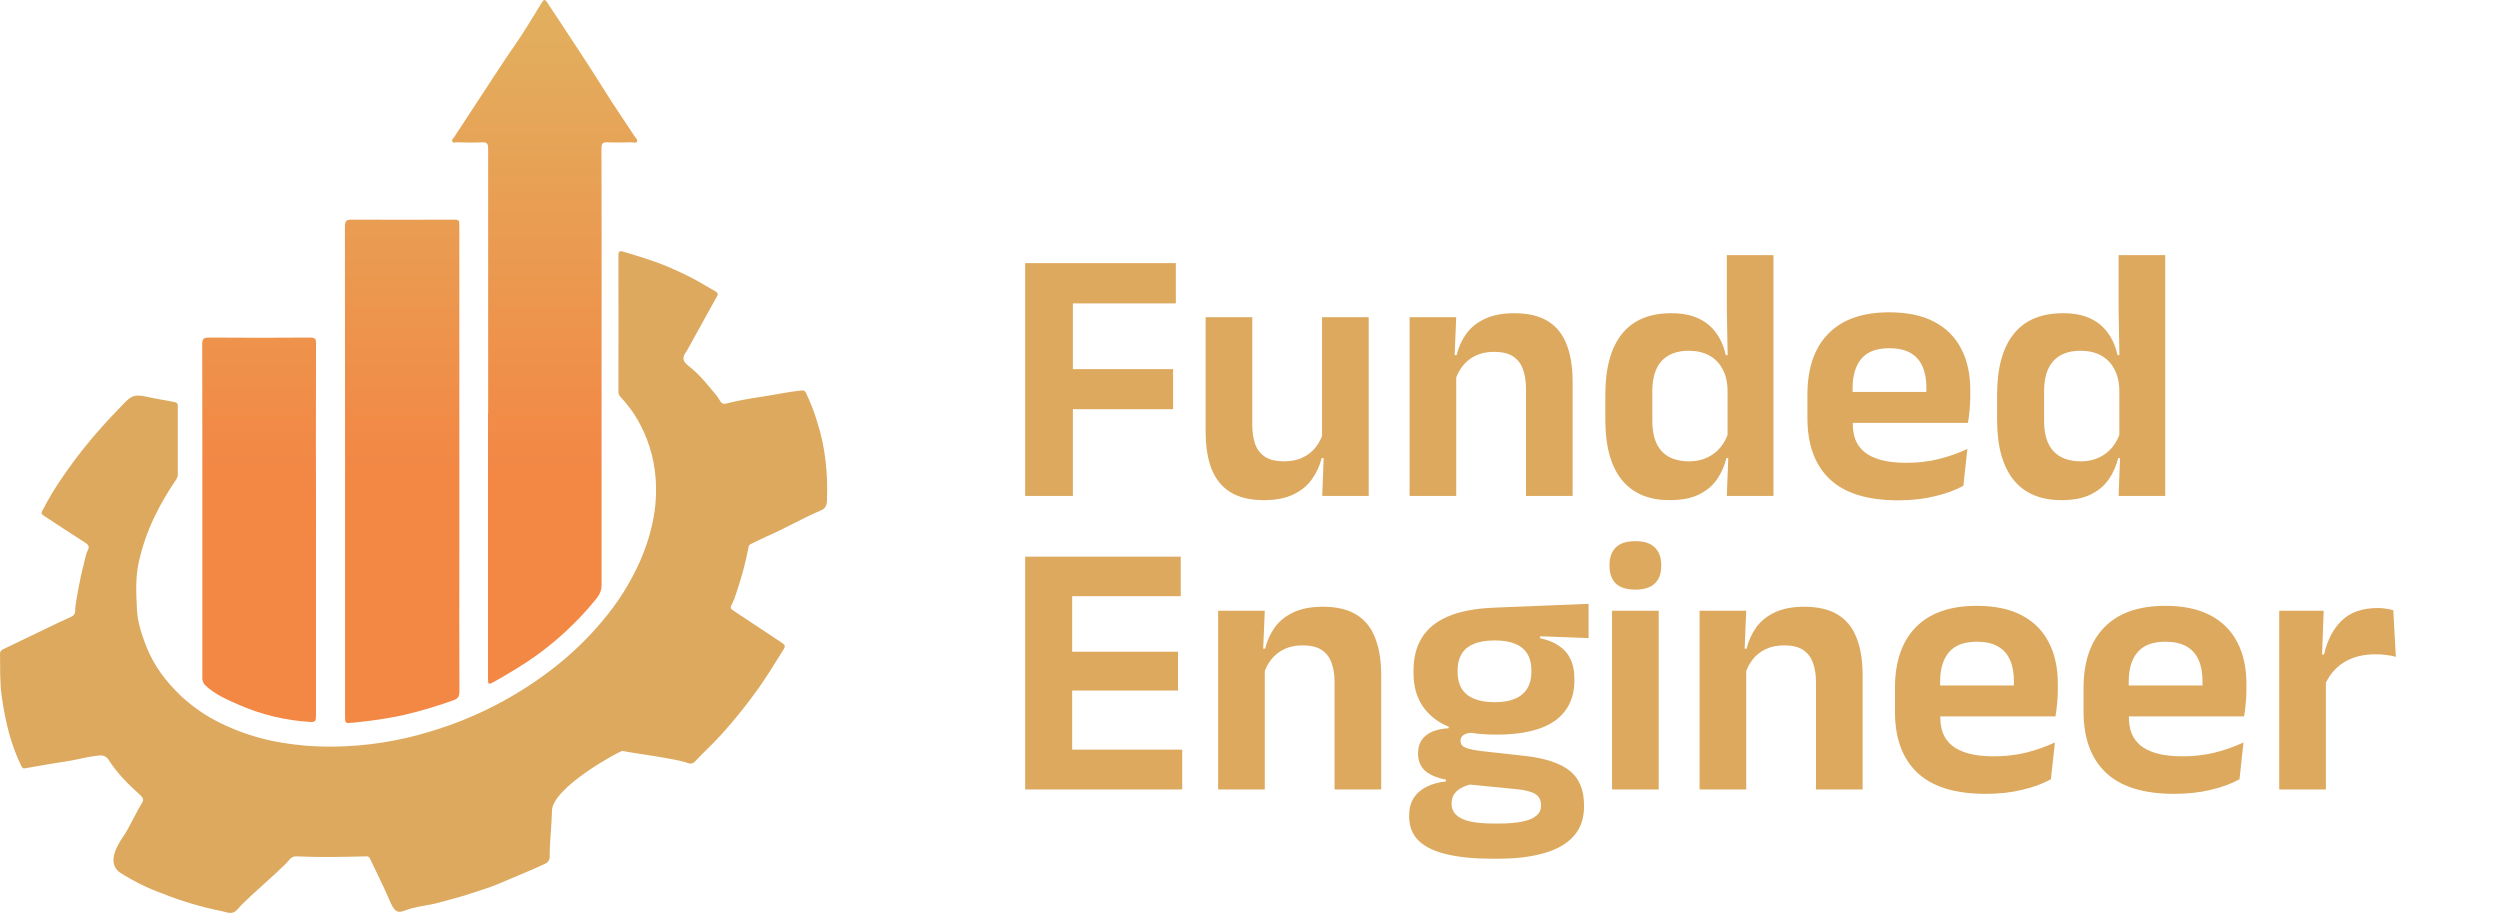 <svg xmlns="http://www.w3.org/2000/svg" width="247" height="91" viewBox="0 0 247 91" fill="none"><path d="M101.286 49V25.996H106.002V49H101.286ZM103.986 40.432V36.472H115.902V40.432H103.986ZM102.654 29.974V25.996H116.172V29.974H102.654ZM123.725 31.342V41.962C123.725 42.694 123.821 43.336 124.013 43.888C124.217 44.428 124.547 44.848 125.003 45.148C125.471 45.436 126.095 45.58 126.875 45.58C127.583 45.58 128.195 45.454 128.711 45.202C129.227 44.95 129.653 44.614 129.989 44.194C130.325 43.762 130.571 43.282 130.727 42.754L131.447 45.256H130.583C130.391 46.024 130.067 46.726 129.611 47.362C129.167 47.986 128.555 48.484 127.775 48.856C127.007 49.228 126.041 49.414 124.877 49.414C123.533 49.414 122.435 49.156 121.583 48.64C120.743 48.124 120.119 47.362 119.711 46.354C119.315 45.346 119.117 44.104 119.117 42.628V31.342H123.725ZM135.227 31.342V49H130.637L130.799 44.716L130.619 44.338V31.342H135.227ZM150.768 49V38.398C150.768 37.654 150.666 37.012 150.462 36.472C150.27 35.932 149.946 35.512 149.49 35.212C149.034 34.912 148.41 34.762 147.618 34.762C146.922 34.762 146.31 34.888 145.782 35.14C145.266 35.392 144.84 35.734 144.504 36.166C144.18 36.586 143.934 37.066 143.766 37.606L143.046 35.086H143.91C144.102 34.306 144.42 33.604 144.864 32.98C145.32 32.356 145.932 31.864 146.7 31.504C147.48 31.132 148.452 30.946 149.616 30.946C150.972 30.946 152.07 31.204 152.91 31.72C153.75 32.224 154.368 32.98 154.764 33.988C155.172 34.996 155.376 36.244 155.376 37.732V49H150.768ZM139.266 49V31.342H143.874L143.694 35.644L143.874 36.022V49H139.266ZM164.959 49.414C162.883 49.414 161.305 48.742 160.225 47.398C159.145 46.054 158.605 44.074 158.605 41.458V39.028C158.605 36.376 159.151 34.366 160.243 32.998C161.335 31.63 162.961 30.946 165.121 30.946C166.177 30.946 167.065 31.114 167.785 31.45C168.517 31.786 169.105 32.266 169.549 32.89C170.005 33.514 170.323 34.246 170.503 35.086H171.853L170.683 38.506C170.659 37.678 170.485 36.982 170.161 36.418C169.849 35.842 169.411 35.404 168.847 35.104C168.283 34.804 167.617 34.654 166.849 34.654C165.685 34.654 164.791 34.99 164.167 35.662C163.555 36.334 163.249 37.336 163.249 38.668V41.584C163.249 42.904 163.555 43.9 164.167 44.572C164.791 45.244 165.697 45.58 166.885 45.58C167.557 45.58 168.157 45.454 168.685 45.202C169.213 44.95 169.651 44.608 169.999 44.176C170.359 43.732 170.617 43.234 170.773 42.682L171.871 45.256H170.575C170.383 46.024 170.071 46.726 169.639 47.362C169.207 47.986 168.613 48.484 167.857 48.856C167.101 49.228 166.135 49.414 164.959 49.414ZM170.611 49L170.773 44.68L170.683 43.654V36.436L170.701 35.698L170.611 30.64V25.204H175.219V49H170.611ZM187.537 49.432C184.513 49.432 182.263 48.736 180.787 47.344C179.311 45.952 178.573 43.936 178.573 41.296V38.992C178.573 36.376 179.263 34.366 180.643 32.962C182.023 31.558 184.027 30.856 186.655 30.856C188.431 30.856 189.913 31.168 191.101 31.792C192.289 32.416 193.177 33.304 193.765 34.456C194.365 35.596 194.665 36.964 194.665 38.56V39.19C194.665 39.622 194.641 40.066 194.593 40.522C194.557 40.966 194.503 41.386 194.431 41.782H190.255C190.291 41.122 190.309 40.498 190.309 39.91C190.321 39.31 190.327 38.77 190.327 38.29C190.327 37.462 190.195 36.76 189.931 36.184C189.667 35.596 189.265 35.152 188.725 34.852C188.185 34.552 187.495 34.402 186.655 34.402C185.419 34.402 184.507 34.744 183.919 35.428C183.331 36.112 183.037 37.084 183.037 38.344V39.982L183.055 40.504V41.89C183.055 42.442 183.139 42.952 183.307 43.42C183.487 43.888 183.781 44.296 184.189 44.644C184.597 44.98 185.137 45.244 185.809 45.436C186.493 45.628 187.345 45.724 188.365 45.724C189.469 45.724 190.519 45.604 191.515 45.364C192.523 45.112 193.477 44.776 194.377 44.356L193.981 47.992C193.177 48.436 192.229 48.784 191.137 49.036C190.057 49.3 188.857 49.432 187.537 49.432ZM181.021 41.782V38.722H193.495V41.782H181.021ZM203.666 49.414C201.59 49.414 200.012 48.742 198.932 47.398C197.852 46.054 197.312 44.074 197.312 41.458V39.028C197.312 36.376 197.858 34.366 198.95 32.998C200.042 31.63 201.668 30.946 203.828 30.946C204.884 30.946 205.772 31.114 206.492 31.45C207.224 31.786 207.812 32.266 208.256 32.89C208.712 33.514 209.03 34.246 209.21 35.086H210.56L209.39 38.506C209.366 37.678 209.192 36.982 208.868 36.418C208.556 35.842 208.118 35.404 207.554 35.104C206.99 34.804 206.324 34.654 205.556 34.654C204.392 34.654 203.498 34.99 202.874 35.662C202.262 36.334 201.956 37.336 201.956 38.668V41.584C201.956 42.904 202.262 43.9 202.874 44.572C203.498 45.244 204.404 45.58 205.592 45.58C206.264 45.58 206.864 45.454 207.392 45.202C207.92 44.95 208.358 44.608 208.706 44.176C209.066 43.732 209.324 43.234 209.48 42.682L210.578 45.256H209.282C209.09 46.024 208.778 46.726 208.346 47.362C207.914 47.986 207.32 48.484 206.564 48.856C205.808 49.228 204.842 49.414 203.666 49.414ZM209.318 49L209.48 44.68L209.39 43.654V36.436L209.408 35.698L209.318 30.64V25.204H213.926V49H209.318ZM101.286 78V54.996H105.93V78H101.286ZM102.672 78V74.058H116.802V78H102.672ZM103.986 68.226V64.392H116.388V68.226H103.986ZM102.654 58.902V54.996H116.658V58.902H102.654ZM131.854 78V67.398C131.854 66.654 131.752 66.012 131.548 65.472C131.356 64.932 131.032 64.512 130.576 64.212C130.12 63.912 129.496 63.762 128.704 63.762C128.008 63.762 127.396 63.888 126.868 64.14C126.352 64.392 125.926 64.734 125.59 65.166C125.266 65.586 125.02 66.066 124.852 66.606L124.132 64.086H124.996C125.188 63.306 125.506 62.604 125.95 61.98C126.406 61.356 127.018 60.864 127.786 60.504C128.566 60.132 129.538 59.946 130.702 59.946C132.058 59.946 133.156 60.204 133.996 60.72C134.836 61.224 135.454 61.98 135.85 62.988C136.258 63.996 136.462 65.244 136.462 66.732V78H131.854ZM120.352 78V60.342H124.96L124.78 64.644L124.96 65.022V78H120.352ZM147.809 72.582C145.133 72.582 143.105 72.054 141.725 70.998C140.345 69.93 139.655 68.436 139.655 66.516V66.246C139.655 64.974 139.931 63.894 140.483 63.006C141.035 62.106 141.899 61.404 143.075 60.9C144.251 60.396 145.775 60.108 147.647 60.036L156.953 59.658V63.042L152.165 62.862V63.06C152.921 63.216 153.545 63.468 154.037 63.816C154.541 64.152 154.919 64.59 155.171 65.13C155.423 65.658 155.549 66.3 155.549 67.056V67.218C155.549 68.958 154.907 70.29 153.623 71.214C152.339 72.126 150.401 72.582 147.809 72.582ZM147.593 81.366H148.097C149.033 81.366 149.807 81.3 150.419 81.168C151.031 81.048 151.487 80.856 151.787 80.592C152.099 80.34 152.255 80.01 152.255 79.602V79.548C152.255 79.044 152.057 78.672 151.661 78.432C151.277 78.204 150.653 78.048 149.789 77.964L144.623 77.46L145.685 77.406C145.241 77.49 144.845 77.616 144.497 77.784C144.161 77.94 143.897 78.15 143.705 78.414C143.513 78.678 143.417 79.002 143.417 79.386V79.422C143.417 79.866 143.573 80.232 143.885 80.52C144.197 80.82 144.665 81.036 145.289 81.168C145.913 81.3 146.681 81.366 147.593 81.366ZM147.341 84.84C145.637 84.84 144.179 84.696 142.967 84.408C141.755 84.132 140.825 83.688 140.177 83.076C139.541 82.464 139.223 81.654 139.223 80.646V80.574C139.223 79.89 139.373 79.314 139.673 78.846C139.973 78.378 140.399 78.006 140.951 77.73C141.503 77.454 142.139 77.28 142.859 77.208V77.028C141.947 76.848 141.257 76.554 140.789 76.146C140.333 75.726 140.105 75.156 140.105 74.436V74.418C140.105 73.914 140.219 73.488 140.447 73.14C140.675 72.792 141.011 72.516 141.455 72.312C141.911 72.108 142.469 71.988 143.129 71.952V71.43L147.035 72.402L145.775 72.366C145.223 72.378 144.839 72.456 144.623 72.6C144.407 72.732 144.299 72.924 144.299 73.176V73.194C144.299 73.506 144.467 73.734 144.803 73.878C145.139 74.01 145.697 74.124 146.477 74.22L150.707 74.688C152.687 74.916 154.145 75.402 155.081 76.146C156.029 76.89 156.503 78.036 156.503 79.584V79.674C156.503 80.862 156.167 81.834 155.495 82.59C154.823 83.358 153.851 83.922 152.579 84.282C151.319 84.654 149.789 84.84 147.989 84.84H147.341ZM147.683 69.378C148.487 69.378 149.153 69.264 149.681 69.036C150.221 68.808 150.623 68.472 150.887 68.028C151.163 67.584 151.301 67.044 151.301 66.408V66.21C151.301 65.574 151.169 65.04 150.905 64.608C150.641 64.164 150.245 63.834 149.717 63.618C149.189 63.39 148.523 63.276 147.719 63.276H147.665C146.813 63.276 146.117 63.396 145.577 63.636C145.037 63.864 144.641 64.2 144.389 64.644C144.137 65.076 144.011 65.598 144.011 66.21V66.408C144.011 67.044 144.143 67.584 144.407 68.028C144.683 68.472 145.091 68.808 145.631 69.036C146.183 69.264 146.867 69.378 147.683 69.378ZM159.271 78V60.342H163.879V78H159.271ZM161.575 58.254C160.699 58.254 160.051 58.05 159.631 57.642C159.223 57.222 159.019 56.646 159.019 55.914V55.824C159.019 55.092 159.223 54.516 159.631 54.096C160.051 53.676 160.699 53.466 161.575 53.466C162.439 53.466 163.081 53.676 163.501 54.096C163.921 54.516 164.131 55.092 164.131 55.824V55.914C164.131 56.658 163.921 57.234 163.501 57.642C163.081 58.05 162.439 58.254 161.575 58.254ZM179.42 78V67.398C179.42 66.654 179.318 66.012 179.114 65.472C178.922 64.932 178.598 64.512 178.142 64.212C177.686 63.912 177.062 63.762 176.27 63.762C175.574 63.762 174.962 63.888 174.434 64.14C173.918 64.392 173.492 64.734 173.156 65.166C172.832 65.586 172.586 66.066 172.418 66.606L171.698 64.086H172.562C172.754 63.306 173.072 62.604 173.516 61.98C173.972 61.356 174.584 60.864 175.352 60.504C176.132 60.132 177.104 59.946 178.268 59.946C179.624 59.946 180.722 60.204 181.562 60.72C182.402 61.224 183.02 61.98 183.416 62.988C183.824 63.996 184.028 65.244 184.028 66.732V78H179.42ZM167.918 78V60.342H172.526L172.346 64.644L172.526 65.022V78H167.918ZM196.185 78.432C193.161 78.432 190.911 77.736 189.435 76.344C187.959 74.952 187.221 72.936 187.221 70.296V67.992C187.221 65.376 187.911 63.366 189.291 61.962C190.671 60.558 192.675 59.856 195.303 59.856C197.079 59.856 198.561 60.168 199.749 60.792C200.937 61.416 201.825 62.304 202.413 63.456C203.013 64.596 203.313 65.964 203.313 67.56V68.19C203.313 68.622 203.289 69.066 203.241 69.522C203.205 69.966 203.151 70.386 203.079 70.782H198.903C198.939 70.122 198.957 69.498 198.957 68.91C198.969 68.31 198.975 67.77 198.975 67.29C198.975 66.462 198.843 65.76 198.579 65.184C198.315 64.596 197.913 64.152 197.373 63.852C196.833 63.552 196.143 63.402 195.303 63.402C194.067 63.402 193.155 63.744 192.567 64.428C191.979 65.112 191.685 66.084 191.685 67.344V68.982L191.703 69.504V70.89C191.703 71.442 191.787 71.952 191.955 72.42C192.135 72.888 192.429 73.296 192.837 73.644C193.245 73.98 193.785 74.244 194.457 74.436C195.141 74.628 195.993 74.724 197.013 74.724C198.117 74.724 199.167 74.604 200.163 74.364C201.171 74.112 202.125 73.776 203.025 73.356L202.629 76.992C201.825 77.436 200.877 77.784 199.785 78.036C198.705 78.3 197.505 78.432 196.185 78.432ZM189.669 70.782V67.722H202.143V70.782H189.669ZM214.818 78.432C211.794 78.432 209.544 77.736 208.068 76.344C206.592 74.952 205.854 72.936 205.854 70.296V67.992C205.854 65.376 206.544 63.366 207.924 61.962C209.304 60.558 211.308 59.856 213.936 59.856C215.712 59.856 217.194 60.168 218.382 60.792C219.57 61.416 220.458 62.304 221.046 63.456C221.646 64.596 221.946 65.964 221.946 67.56V68.19C221.946 68.622 221.922 69.066 221.874 69.522C221.838 69.966 221.784 70.386 221.712 70.782H217.536C217.572 70.122 217.59 69.498 217.59 68.91C217.602 68.31 217.608 67.77 217.608 67.29C217.608 66.462 217.476 65.76 217.212 65.184C216.948 64.596 216.546 64.152 216.006 63.852C215.466 63.552 214.776 63.402 213.936 63.402C212.7 63.402 211.788 63.744 211.2 64.428C210.612 65.112 210.318 66.084 210.318 67.344V68.982L210.336 69.504V70.89C210.336 71.442 210.42 71.952 210.588 72.42C210.768 72.888 211.062 73.296 211.47 73.644C211.878 73.98 212.418 74.244 213.09 74.436C213.774 74.628 214.626 74.724 215.646 74.724C216.75 74.724 217.8 74.604 218.796 74.364C219.804 74.112 220.758 73.776 221.658 73.356L221.262 76.992C220.458 77.436 219.51 77.784 218.418 78.036C217.338 78.3 216.138 78.432 214.818 78.432ZM208.302 70.782V67.722H220.776V70.782H208.302ZM229.67 67.74L228.5 64.662H229.616C229.94 63.234 230.528 62.112 231.38 61.296C232.232 60.48 233.414 60.072 234.926 60.072C235.238 60.072 235.52 60.096 235.772 60.144C236.024 60.18 236.252 60.228 236.456 60.288L236.708 64.896C236.444 64.812 236.138 64.752 235.79 64.716C235.442 64.668 235.076 64.644 234.692 64.644C233.468 64.644 232.424 64.914 231.56 65.454C230.708 65.994 230.078 66.756 229.67 67.74ZM225.188 78V60.342H229.58L229.382 65.76L229.796 65.922V78H225.188Z" fill="#DCA95E"></path><path d="M80.742 41.699C80.45 40.713 80.079 39.752 79.633 38.825C79.604 38.734 79.54 38.659 79.456 38.614C79.371 38.569 79.273 38.559 79.181 38.585C77.798 38.712 76.445 39.038 75.073 39.226C73.964 39.386 72.844 39.599 71.744 39.868C71.646 39.91 71.537 39.915 71.436 39.882C71.335 39.849 71.249 39.779 71.196 39.688C71.063 39.462 70.917 39.245 70.757 39.038C69.929 38.042 69.139 37.019 68.102 36.214C67.385 35.657 67.367 35.329 67.876 34.63C67.896 34.6 70.381 30.104 70.85 29.253C70.876 29.219 70.893 29.18 70.902 29.139C70.91 29.098 70.909 29.055 70.899 29.014C70.889 28.974 70.87 28.936 70.843 28.903C70.816 28.871 70.782 28.845 70.743 28.827C70.409 28.601 70.049 28.44 69.716 28.228C68.728 27.631 67.701 27.102 66.643 26.643C65.024 25.89 63.313 25.39 61.609 24.874C61.191 24.747 61.098 24.833 61.098 25.256C61.11 29.722 61.11 34.188 61.098 38.653C61.093 38.756 61.108 38.858 61.144 38.955C61.179 39.051 61.233 39.139 61.304 39.215C61.795 39.74 62.243 40.304 62.646 40.9C63.716 42.561 64.411 44.436 64.683 46.393C65.115 49.561 64.493 52.546 63.239 55.445C62.284 57.586 61.027 59.578 59.507 61.363C56.816 64.585 53.561 67.122 49.913 69.159C47.591 70.453 45.134 71.489 42.587 72.25C39.471 73.218 36.231 73.728 32.968 73.764C30.987 73.794 29.008 73.616 27.064 73.234C25.447 72.91 23.873 72.401 22.372 71.718C20.725 70.995 19.211 70 17.893 68.776C16.427 67.369 15.209 65.8 14.458 63.872C13.994 62.677 13.593 61.489 13.53 60.208C13.448 58.579 13.364 56.927 13.756 55.341C14.121 53.769 14.67 52.245 15.392 50.801C15.915 49.747 16.504 48.728 17.155 47.748C17.343 47.479 17.567 47.239 17.567 46.875C17.567 44.625 17.567 42.375 17.567 40.124C17.567 39.898 17.515 39.782 17.257 39.728C16.341 39.536 15.415 39.411 14.498 39.201C13.355 38.941 12.989 39.088 12.301 39.803C11.572 40.563 10.836 41.315 10.137 42.102C8.778 43.601 7.521 45.188 6.373 46.854C5.554 48.006 4.82 49.216 4.178 50.475C4.058 50.726 4.108 50.797 4.293 50.928C5.683 51.833 7.061 52.756 8.46 53.643C8.763 53.838 8.831 54.048 8.686 54.336C8.39 54.945 8.345 55.621 8.143 56.255C8.078 56.463 7.392 59.733 7.428 60.299C7.442 60.437 7.409 60.575 7.335 60.691C7.26 60.808 7.149 60.896 7.018 60.942C6.634 61.132 6.235 61.297 5.848 61.483C4.004 62.37 2.162 63.264 0.313 64.144C0.214 64.176 0.129 64.241 0.073 64.328C0.017 64.415 -0.008 64.518 0.002 64.621C0.027 66.011 -0.029 67.398 0.17 68.785C0.509 71.186 1.037 73.522 2.123 75.712C2.243 75.939 2.338 75.939 2.512 75.902L4.054 75.633C4.877 75.495 5.701 75.344 6.532 75.226C7.632 75.07 8.698 74.728 9.813 74.647C9.994 74.616 10.179 74.641 10.344 74.719C10.509 74.797 10.646 74.924 10.737 75.083C11.576 76.407 12.688 77.498 13.835 78.537C14.213 78.878 14.213 79.08 13.962 79.442C13.749 79.745 12.643 81.958 12.332 82.413C11.796 83.201 10.379 85.199 11.88 86.224C13.173 87.052 14.554 87.735 15.996 88.261C17.909 89.025 19.887 89.614 21.906 90.019C22.329 90.103 22.788 90.347 23.205 90.073C23.483 89.89 23.678 89.58 23.922 89.34C25.328 87.962 26.849 86.706 28.252 85.321C28.53 85.045 28.732 84.583 29.295 84.608C31.579 84.715 33.865 84.665 36.148 84.608C36.226 84.593 36.307 84.604 36.378 84.64C36.45 84.675 36.507 84.734 36.542 84.805C37.187 86.163 37.87 87.521 38.466 88.899C38.941 90.008 39.192 90.279 40.005 89.96C41.111 89.526 42.295 89.487 43.424 89.161C44.404 88.876 45.418 88.645 46.367 88.324C47.426 87.971 48.51 87.663 49.535 87.206C50.954 86.575 52.414 86.032 53.817 85.353C53.978 85.295 54.115 85.184 54.204 85.038C54.293 84.891 54.33 84.719 54.308 84.549C54.308 83.065 54.51 81.589 54.535 80.109C54.584 77.751 61.324 74.151 61.498 74.189C62.517 74.416 66.885 74.959 67.985 75.4C68.11 75.446 68.246 75.452 68.375 75.416C68.504 75.379 68.617 75.303 68.7 75.199C69.562 74.273 70.51 73.433 71.35 72.483C72.642 71.044 73.851 69.533 74.971 67.957C75.84 66.71 76.635 65.427 77.431 64.139C77.606 63.856 77.556 63.712 77.307 63.549C76.757 63.191 76.218 62.82 75.673 62.458C74.6 61.745 73.529 61.032 72.452 60.326C72.208 60.168 72.133 60.034 72.296 59.738C72.482 59.365 72.633 58.977 72.749 58.577C73.254 57.119 73.654 55.627 73.948 54.112C73.948 54.045 73.965 53.979 73.997 53.921C74.029 53.862 74.075 53.813 74.132 53.777C74.679 53.517 75.216 53.234 75.77 52.992C77.594 52.197 79.314 51.181 81.145 50.412C81.519 50.254 81.688 49.959 81.7 49.489C81.811 46.827 81.559 44.229 80.742 41.699Z" fill="#DCA95E"></path><path d="M48.229 40.808C48.229 32.098 48.229 23.388 48.229 14.678C48.229 14.185 48.106 14.036 47.608 14.061C46.762 14.104 45.912 14.077 45.064 14.061C44.938 14.061 44.765 14.161 44.687 13.975C44.609 13.79 44.758 13.715 44.833 13.602C45.818 12.137 46.76 10.647 47.733 9.175C48.782 7.592 49.804 5.987 50.892 4.426C51.838 3.07 52.674 1.632 53.55 0.223C53.709 -0.035 53.84 -0.098 54.029 0.189C54.546 0.98 55.072 1.772 55.59 2.554C56.536 3.994 57.487 5.43 58.422 6.875C59.108 7.936 59.761 9.017 60.451 10.077C61.208 11.242 61.992 12.392 62.757 13.552C62.842 13.679 63.016 13.797 62.94 13.966C62.844 14.192 62.622 14.057 62.465 14.059C61.653 14.075 60.84 14.093 60.029 14.059C59.571 14.036 59.423 14.156 59.425 14.642C59.443 20.784 59.447 26.923 59.437 33.062C59.437 41.291 59.437 49.519 59.437 57.746C59.448 58.242 59.277 58.724 58.954 59.103C56.705 61.907 53.969 64.294 50.876 66.151C50.19 66.574 49.479 66.997 48.762 67.388C48.248 67.666 48.215 67.632 48.215 67.049C48.215 62.873 48.215 58.697 48.215 54.52C48.215 49.949 48.215 45.38 48.215 40.813L48.229 40.808Z" fill="url(#paint0_linear_286_3900)" fill-opacity="0.9"></path><path d="M45.391 68.335C45.391 68.806 45.247 69.03 44.813 69.181C43.168 69.776 41.489 70.272 39.785 70.667C38.15 71.009 36.496 71.255 34.832 71.402C34.092 71.474 34.092 71.485 34.092 70.723V46.574C34.092 38.506 34.087 30.442 34.078 22.38C34.078 21.837 34.218 21.688 34.764 21.701C38.066 21.726 41.366 21.701 44.669 21.701C45.382 21.701 45.384 21.701 45.384 22.396C45.384 32.874 45.384 43.35 45.384 53.826C45.379 58.655 45.37 63.492 45.391 68.335Z" fill="url(#paint1_linear_286_3900)" fill-opacity="0.9"></path><path d="M31.219 52.388C31.219 58.508 31.219 64.629 31.219 70.75C31.219 71.203 31.167 71.365 30.609 71.327C28.188 71.178 25.813 70.604 23.595 69.633C22.437 69.122 21.257 68.62 20.302 67.732C20.188 67.623 20.1 67.49 20.046 67.343C19.992 67.195 19.973 67.037 19.991 66.882C19.991 58.955 19.991 51.031 19.991 43.108C19.991 40.073 19.991 37.039 19.977 34.007C19.977 33.489 20.119 33.349 20.64 33.351C23.979 33.377 27.316 33.377 30.652 33.351C31.11 33.351 31.224 33.462 31.224 33.912C31.207 40.07 31.207 46.227 31.224 52.385L31.219 52.388Z" fill="url(#paint2_linear_286_3900)" fill-opacity="0.9"></path><defs><linearGradient id="paint0_linear_286_3900" x1="41.468" y1="0" x2="41.468" y2="71.433" gradientUnits="userSpaceOnUse"><stop stop-color="#DEA84E"></stop><stop offset="0.656" stop-color="#F27A30"></stop></linearGradient><linearGradient id="paint1_linear_286_3900" x1="41.468" y1="0" x2="41.468" y2="71.433" gradientUnits="userSpaceOnUse"><stop stop-color="#DEA84E"></stop><stop offset="0.656" stop-color="#F27A30"></stop></linearGradient><linearGradient id="paint2_linear_286_3900" x1="41.468" y1="0" x2="41.468" y2="71.433" gradientUnits="userSpaceOnUse"><stop stop-color="#DEA84E"></stop><stop offset="0.656" stop-color="#F27A30"></stop></linearGradient></defs></svg>